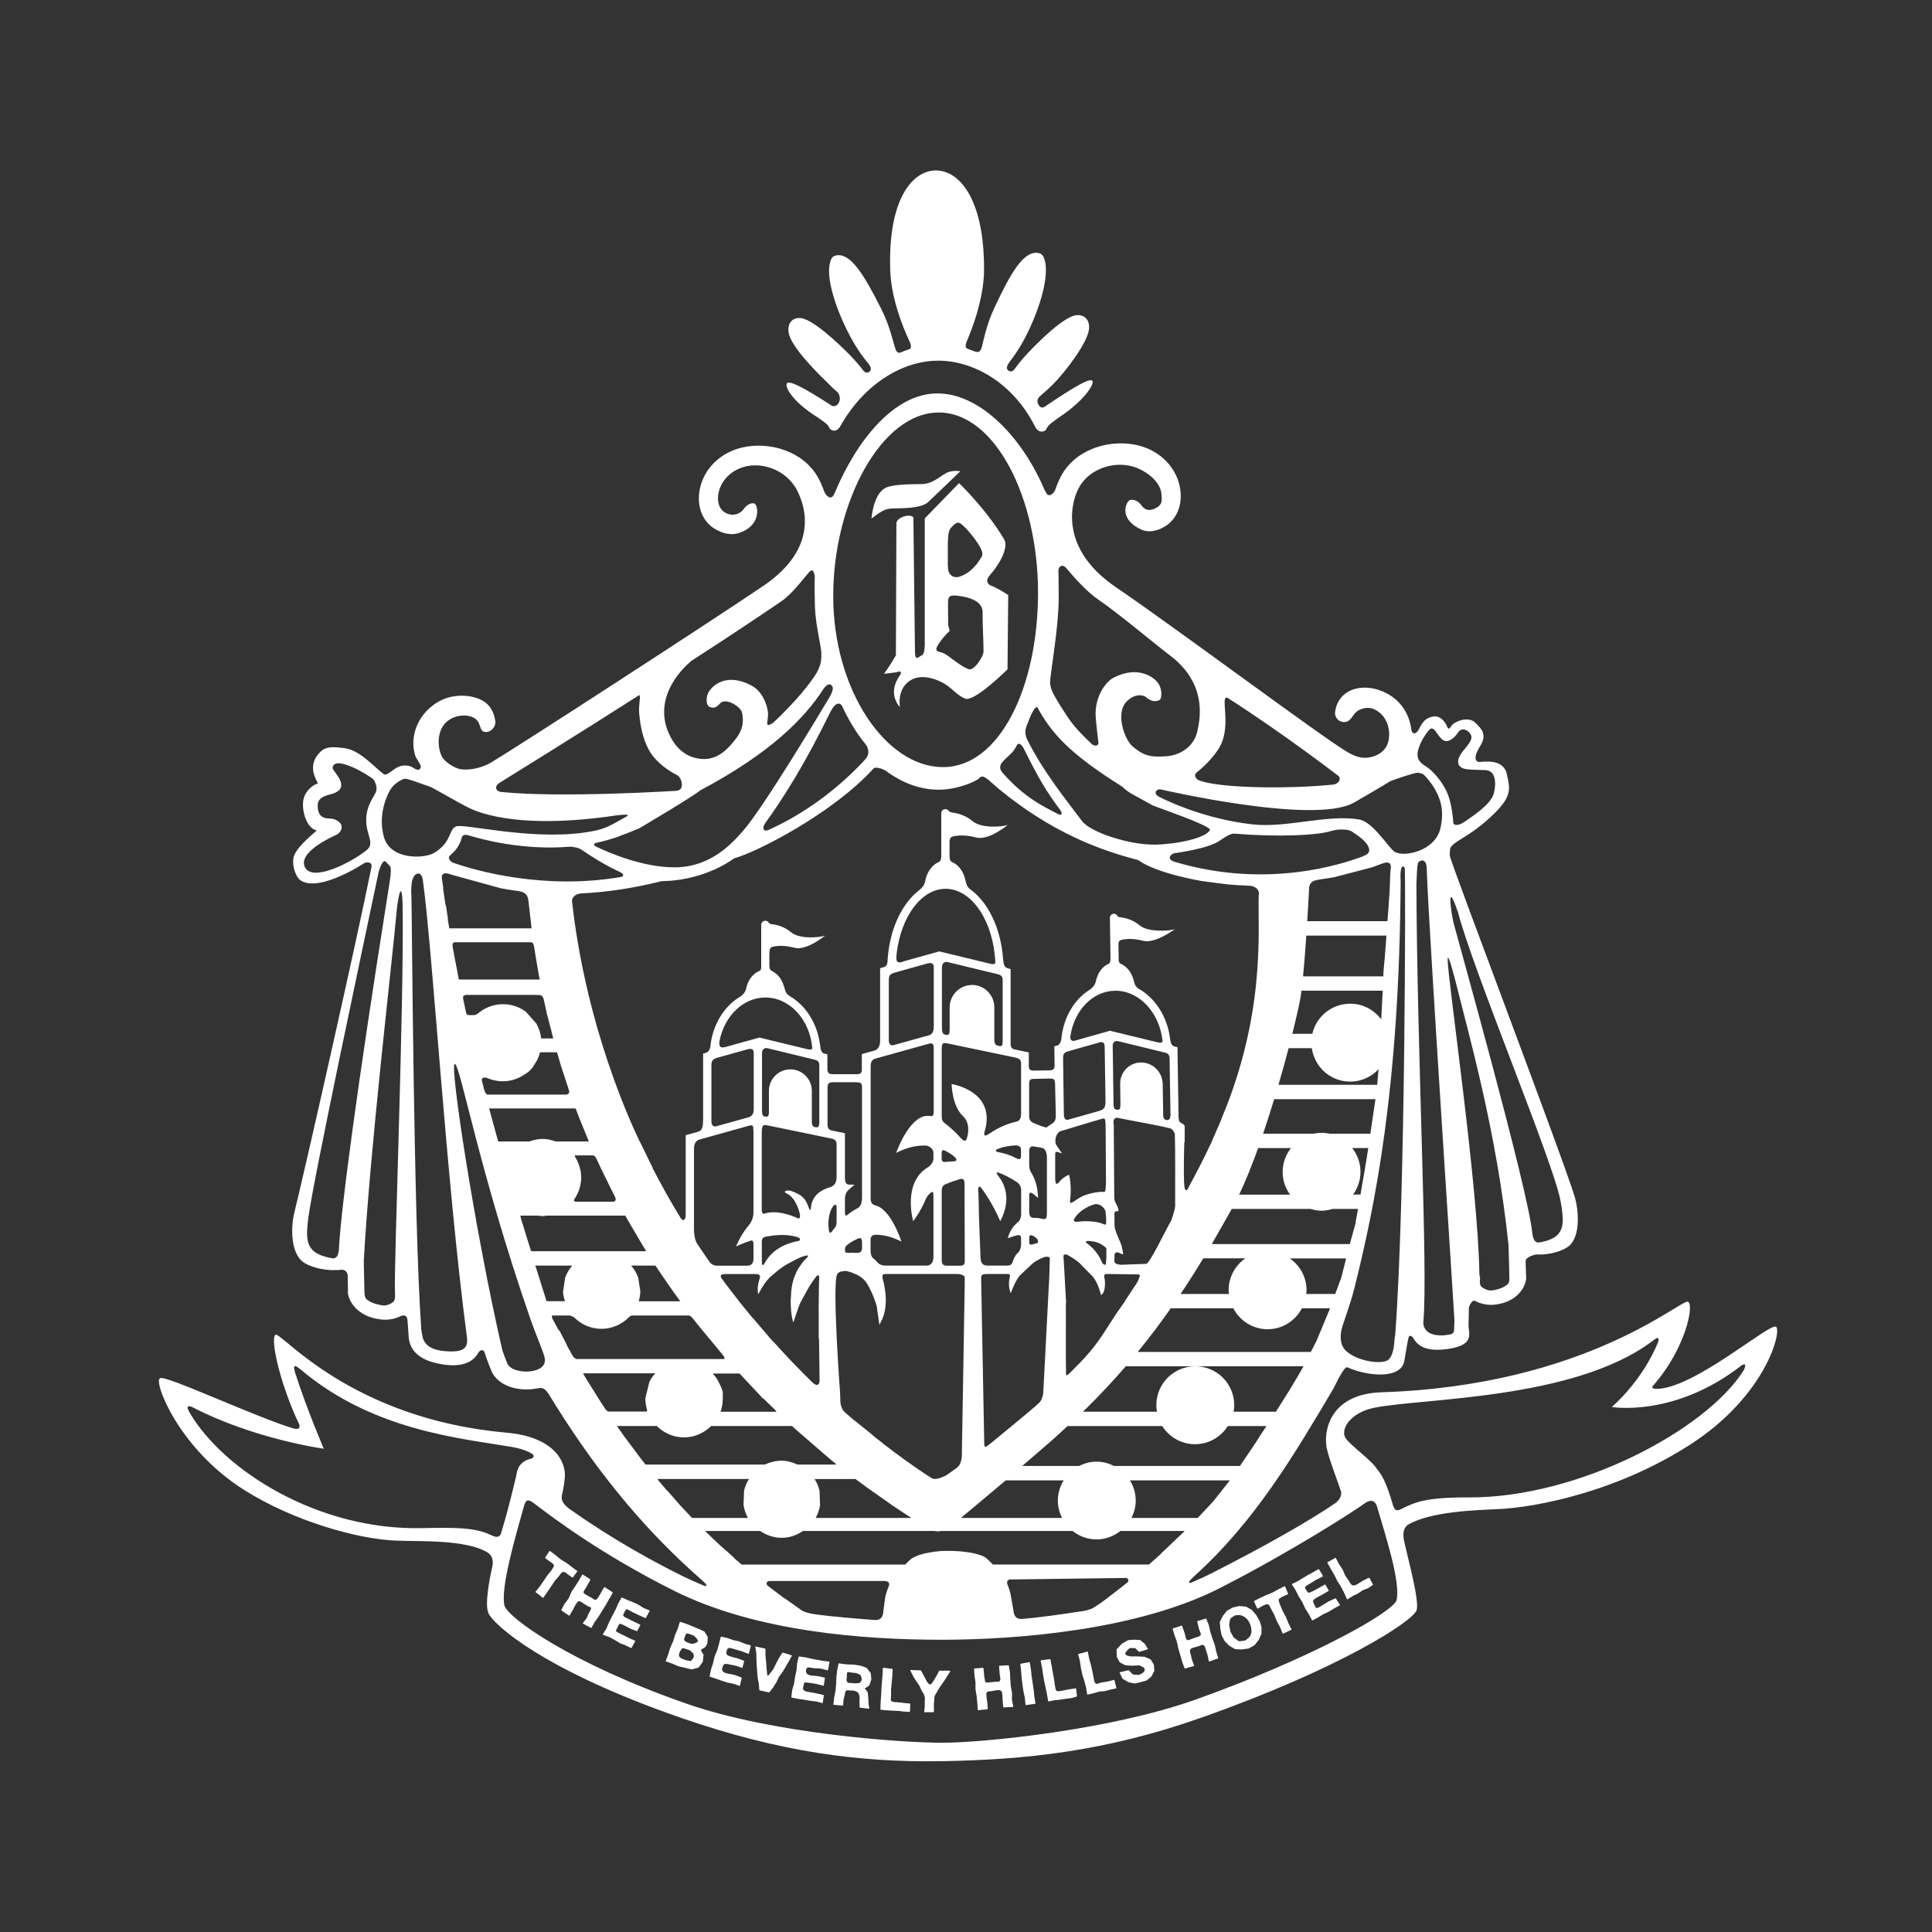<?xml version="1.0" encoding="UTF-8"?><svg id="Layer_1" xmlns="http://www.w3.org/2000/svg" viewBox="0 0 291.67 291.67"><rect x="0" y="0" width="291.67" height="291.67" fill="#333333" stroke="none"/><defs><style>.cls-1{fill:#fff;}</style></defs><path class="cls-1" d="m125.16,250.84l-.94-.1s-.9-.17-.9-.17l-.9-.17-.89-.21s-.89-.11-.89-.11c-.03,0-.06.02-.07.04l-.23.98s-.09,1.05-.09,1.05l-.22,1s-.15,1.03-.15,1.03c0,0-.29.99-.29.99,0,.01-.12,1.04-.12,1.04,0,.04.02.06.05.07l.92.19s.93.13.93.13l.92.16s.93.11.93.11c0,0,.91.24.91.24.02,0,.03,0,.05,0,.02-.01.03-.03.03-.04,0,0,.16-1.12.16-1.12,0-.03-.02-.05-.05-.06l-1.05-.24s-1.09-.2-1.09-.2c0,0-.29-.04-.29-.04-.44-.09-.65-.26-.65-.5,0-.03,0-.05,0-.07v-.08s.04-.14.04-.14l.04-.23.03-.1.03-.19s.07-.09.23-.11l.7.08.98.16s1,.26,1,.26c.02,0,.03,0,.05,0,.02-.01.03-.03.03-.04l.16-1.11h0s-.02-.06-.05-.07l-.98-.23s-1.01-.08-1.01-.08l-.14-.03c-.4-.09-.67-.24-.67-.66,0-.04,0-.08,0-.13.02-.17.08-.28.16-.34.16-.12.41-.07.66-.02l.09.02s.19.04.19.04c.01,0,1.1.06,1.1.06l1.04.26s.03,0,.05-.01c.02-.01.03-.03.03-.04l.22-1.15s0-.03,0-.04c0-.02-.03-.03-.04-.03Z"/><path class="cls-1" d="m130.84,251.79s-.02-.01-.03-.01l-.87-.31s-1.11-.17-1.11-.17c0,0-1.11-.04-1.11-.04l-1.06-.15s-.06.02-.07.05l-.2.99s-.12,1.04-.12,1.04l-.04,1.04s-.09,1.03-.09,1.03l-.21,1.01s-.11,1.04-.11,1.04c0,.02,0,.03.02.04,0,.01.03.02.04.02l1.34.13s.03,0,.05-.02c.01,0,.02-.03.02-.04l.05-.78s.19-.78.19-.78c0-.01.03-.24.03-.24.09-.34.15-.44.35-.46l.97.05s.51.12.67.32c.16.21.23.72.23.73l-.04.74.04.73s.02.06.05.06l1.33.15s.04,0,.05-.01c0-.01.02-.03.02-.04h0s-.11-.71-.11-.71c0-.01-.03-.75-.03-.75l-.08-.9c-.04-.2-.32-.48-.48-.63.11-.07.71-.47.71-.47.02-.03.31-.96.31-.96h0s-.1-.93-.1-.93c-.02-.04-.6-.74-.6-.74Zm-.74,1.73c0,.18-.21.44-.31.55-.05.01-.68.07-.68.07l-.73-.07s-.27-.01-.27-.01c-.2-.07-.32-.23-.32-.49v-.03l.06-.3s0-.27,0-.27c0,0,0-.15,0-.15l.02-.21c.01-.09.04-.18.29-.18l.39.08s.74.07.74.07c0,0,.61.29.62.29,0,0,0,0,0,0,0,.03.16.4.18.61v.03Z"/><path class="cls-1" d="m119.55,249.95s0-.02,0-.02c0-.02-.02-.03-.04-.03l-1.33-.41s-.06,0-.07.03c0,0-.52.81-.52.81l-.43.81s-.4.83-.4.83l-.07.09s-.49.64-.49.64c-.19.28-.27.27-.28.27-.08-.02-.13-.27-.15-.74l-.03-.24s-.02-.29-.02-.29l-.07-.91-.09-.91s0-.93,0-.93c0-.03-.02-.06-.05-.06l-1.4-.32s-.04,0-.06.02c-.02.01-.02.03-.02.05l.15.96s.02.93.02.93l.04.93.07.93.08.93s.17.92.17.92c0,0,.07.89.07.89,0,.02.02.05.05.06l.71.16.72.15s.05,0,.06-.03l.54-.71s.5-.79.5-.79c0,0,.41-.86.41-.86l.55-.74s.48-.8.48-.8c0,0,.46-.81.46-.81l.43-.77s0-.02,0-.03Z"/><path class="cls-1" d="m136.38,257.08l-1-.11h-.25c-.51-.06-.61-.19-.65-.27,0,0,.04-.69.04-.69v-1.01s.1-1,.1-1l.09-1.01.05-.99s-.02-.06-.05-.06l-1.36-.16s-.03,0-.05.02c-.01,0-.02.03-.02.04l-.05,1.08s-.09,1.03-.09,1.03c0,0-.07,1.04-.07,1.04l-.05,1.03-.08,1.02-.02,1.02s.02.06.06.06l.85.08.87.05s.87.04.87.04c0,0,.86.1.86.1,0,0,.88.05.88.05.02,0,.03,0,.05-.02.01,0,.02-.03.02-.04l.04-1.14s-.02-.06-.05-.06l-.98-.09Z"/><path class="cls-1" d="m112.41,248.13l-.85-.34s0,0,0,0l-.9-.2s-.86-.3-.86-.3c0,0-.91-.21-.91-.21-.03,0-.07.01-.08.04l-.25,1.01-.28.99-.4.95s-.23,1.02-.23,1.02l-.32.98s-.2.98-.2.98c0,0,0,.01,0,.01,0,.03.02.05.04.06l.84.28.88.31.89.29s.93.19.93.19l.92.32s.03.01.05,0c.02,0,.03-.03.03-.04l.27-1.14s0-.06-.04-.08l-1.02-.39s-1.1-.21-1.1-.21c0,0-.37-.11-.37-.11-.29-.11-.44-.28-.44-.52,0-.07,0-.14.03-.21l.05-.13s.04-.15.04-.15c.14-.31.32-.39.76-.31l.22.06s.98.19.98.19l.92.33s.03,0,.05,0c.01,0,.03-.02.03-.04l.25-.97h0s-.01-.06-.04-.07l-.89-.34s-.93-.24-.93-.24l-.19-.07c-.44-.12-.63-.23-.63-.54,0-.08,0-.16.03-.25.09-.43.24-.54.67-.46l1.56.45s1.06.4,1.06.4c.02,0,.03,0,.05,0,.02,0,.03-.03.03-.04l.29-1.16h0s-.02-.07-.05-.08l-.88-.24Z"/><path class="cls-1" d="m92.01,241.36l.49-.91s0-.02,0-.03c0-.02-.01-.04-.03-.05l-1.18-.76s-.03-.01-.05-.01c-.02,0-.03.02-.04.03l-.87,1.51c-.24.36-.37.43-.63.33l-.31-.2s-.73-.41-.73-.41c0,0-.21-.11-.21-.11-.02-.01-.04-.03-.04-.03-.2-.13-.31-.2-.31-.36,0-.02,0-.05,0-.08l.46-.76.56-1.01s0-.02,0-.03c0-.03,0-.04-.03-.06l-1.11-.71s-.03-.01-.05,0c-.02,0-.03.01-.04.03l-.51.89s-.56.87-.56.87l-.57.86s-.41.97-.41.97c0,0-.62.81-.62.81,0,0-.48.92-.48.92-.01.03,0,.06.02.08l1.14.76s.03.01.05.01c.02,0,.03-.02.04-.03l.49-.82s.38-.76.38-.76l.23-.32c.13-.24.27-.33.63-.15l.26.17.7.45s.27.11.27.11c0,0,.14.06.14.06l.15.1s0,.02,0,.05c0,.08-.05.23-.15.44,0,.03-.17.25-.17.25,0,.01-.36.84-.36.84l-.56.73s-.02.04-.01.05c0,.02.02.04.03.04l1.2.64s.07,0,.08-.02l.49-.88.6-.84s.54-.88.54-.88l.55-.88s.5-.91.5-.91Z"/><path class="cls-1" d="m98.04,243.11l-.89-.36-.77-.49s-.84-.39-.84-.39c0,0-.86-.34-.86-.34l-.78-.36s-.07,0-.08.03l-.48.86s-.42.96-.42.96c0,0-.48.91-.48.91l-.47.92s-.4.96-.4.96l-.55.91s0,.02,0,.03c0,0,0,.01,0,.02,0,.02.02.03.04.04l.92.34.82.43s.79.49.79.49c0,0,.88.34.88.34,0,0,.8.39.8.39.03.01.07,0,.08-.03l.55-.99s0-.03,0-.04c0-.02-.02-.03-.03-.04l-1.02-.47-.99-.49-.62-.3c-.13-.06-.2-.13-.23-.21-.02-.06,0-.13.03-.2,0-.01.2-.37.2-.37,0,0,.18-.37.18-.37.03-.07.08-.11.14-.13.13-.04.32.05.45.12,0,0,.04.02.05.02h.01s1.18.61,1.18.61c0,0,.89.34.89.34.03.01.07,0,.08-.03l.44-.87s0-.02,0-.03c0,0,0-.01,0-.02,0-.02-.02-.03-.03-.04l-.86-.41-1.42-.7c-.23-.15-.27-.25-.27-.34,0,0,0-.02,0-.03,0,0,.28-.57.28-.57l.07-.11c.13-.23.26-.16.53-.01l.29.15s.22.13.22.13c0,0,.98.47.98.47l.98.44s.07,0,.08-.03l.55-1.04s0-.03,0-.03c0-.01,0-.02,0-.02,0-.01-.02-.03-.03-.04Z"/><path class="cls-1" d="m105.43,245.9l-.89-.38-.89-.36s-.94-.31-.94-.31c-.02,0-.03,0-.05,0-.02,0-.03.03-.03.04l-.32,1-.4.95s-.31.99-.31.99c0,0-.42.94-.42.94,0,0-.31.99-.31.99,0,0-.36.98-.36.98,0,.02,0,.03,0,.05,0,.01.02.03.03.03l.95.34s.91.39.91.39c.01,0,.99.23.99.23l1.01.25s1.06-.27,1.06-.27c.03-.03.65-.89.65-.89.01-.02.1-1.07.1-1.07,0-.04-.26-.39-.26-.39l-.03-.07c-.07-.11-.09-.2-.07-.26.03-.1.19-.17.37-.25l.1-.06c.28-.16.48-.69.48-.72,0-.01.05-.94.05-.94-.01-.03-.52-.81-.52-.81-.03-.03-.89-.41-.89-.41Zm-.75,4.36c-.11.24-.35.46-.4.51-.06,0-.69-.12-.69-.12,0,0-.56-.21-.56-.21-.02-.01-.06-.03-.06-.03-.32-.13-.47-.29-.47-.55,0-.07.01-.15.03-.23l.07-.15s.03-.1.03-.1c.02-.02.04-.07.04-.07.3-.58.42-.53.76-.41,0,0,.05.02.05.02h.02s.67.24.67.24c0,.01.51.49.51.49,0,.01.06.18.06.36,0,.08-.01.18-.05.25Zm-.02-2.11c-.19.02-.4-.01-.63-.09l-.42-.18c-.25-.13-.33-.24-.33-.38,0-.03,0-.06.01-.1l.11-.32s.09-.23.09-.23l.02-.04c.03-.1.08-.16.13-.19.1-.05.26,0,.47.07.04.02.11.03.11.03-.02,0,.53.21.53.21.26.22.68.66.6.86-.05.13-.3.26-.69.36Z"/><path class="cls-1" d="m162.43,254.89s-.03-.01-.05,0l-1.02.15-.98.19s-.25.06-.25.06c0,0-.06,0-.06,0-.44.06-.6.07-.72-.32l-.08-.49-.15-1-.18-.99-.17-.99-.19-.98s-.04-.05-.07-.05l-1.35.18s-.03.01-.05.03c0,.01-.01.03,0,.05l.21,1.05.15,1.02.17,1.02s.23,1.01.23,1.01l.2,1.01.17.98s.01.03.03.04c.02,0,.03.01.05,0l.82-.17s.86-.09.86-.09c0,0,.87-.13.87-.13l.86-.11s.81-.23.81-.23c.03,0,.05-.03.05-.06l-.13-1.14s0-.03-.03-.04Z"/><path class="cls-1" d="m183.38,248.3s-.35-.98-.35-.98l-.32-.98-.22-1.01s-.38-.94-.38-.94c0-.03-.04-.05-.07-.04l-1.26.38s-.05.04-.04.07l.28,1.14s.25.66.25.66c.07.32-.15.41-.52.53l-.66.23-.47.17-.16.06c-.1.03-.18.03-.24,0-.12-.06-.18-.24-.23-.43l-.13-.56s-.4-1.14-.4-1.14c-.01-.03-.05-.05-.08-.04l-1.3.41s-.05.03-.05.06c0,0,0,.01,0,.02l.3.99s.35.97.35.97c0,0,.21,1.01.21,1.01,0,.01.3,1,.3,1l.28.99s.36.98.36.98c0,.03.04.04.08.04l1.32-.37s.03-.02.04-.03c0-.01,0-.03,0-.05l-.32-.86s-.2-.86-.2-.86c0,0-.09-.29-.09-.29-.06-.28.05-.51.28-.61.02-.01.05-.02.05-.02,0,0,.24-.07.24-.07l.8-.23s.35-.14.35-.14c.25-.08.41,0,.52.22l.13.44s.28.85.28.85c0,0,.18.92.18.92,0,.02.01.04.03.04.02,0,.03,0,.05,0l1.3-.46s.05-.04.04-.08l-.3-.97s-.22-1.01-.22-1.01Z"/><path class="cls-1" d="m194.51,245.05s-.38-.93-.38-.93c0,0-.48-.89-.48-.89l-.37-.88-.05-.16-.02-.06c-.18-.39-.28-.69.05-.88.04-.02.35-.2.35-.2,0,0,.82-.38.82-.38.03-.01.04-.05.03-.08l-.45-1.08s-.02-.03-.04-.04c-.02,0-.03,0-.05,0l-.94.47s-.89.49-.89.49l-.93.38s-.92.42-.92.42c0,0-.9.46-.9.46-.02.01-.03.03-.03.05,0,.01,0,.02,0,.03l.48,1.04s.02.03.04.04c.02,0,.03,0,.05,0l.82-.46s.47-.19.47-.19c.18-.04.42-.03.59.44l.1.18s.05.11.05.11c0,0,.48.89.48.89l.38.94.48.89.38.94s.02.03.03.04c.02,0,.03,0,.05,0l1.23-.58s.03-.02.03-.04c0-.02,0-.04,0-.05l-.46-.91Z"/><path class="cls-1" d="m190.13,244.68l-.48-.86s-.65-.76-.65-.76c-.02-.01-.88-.51-.88-.51-.03-.01-1.02-.09-1.02-.09-.02,0-.99.22-.99.22-.02,0-.88.49-.88.49-.02.02-.63.79-.63.79,0,.01-.45.91-.45.91,0,.03.08,1.03.08,1.03,0,0,.19.98.19.98,0,.02.47.89.47.89.01.02.72.71.72.71.02.01.88.5.88.5.03,0,1.02.03,1.02.03,0,0,.99-.14.99-.14.02,0,.89-.49.89-.49.02-.01.62-.79.62-.79,0-.01.42-.91.42-.91,0-.03.02-1.02.02-1.02,0-.02-.28-.96-.28-.96,0,0,0-.01,0-.01Zm-1.21,1.78s-.1.36-.1.36c-.07.15-.17.3-.3.43l-.52.41s-.96.12-.96.12c0-.02-.79-.56-.79-.56,0-.01-.48-.86-.48-.86,0-.01-.2-.98-.2-.98,0,.01.04-.68.17-.97.11-.23.62-.48.8-.56,0,0,.57-.03.57-.03.23.03,1.05.2,1.49,1.11.16.32.33.79.33,1.25,0,.09,0,.19-.02.27Z"/><path class="cls-1" d="m206.67,238.17l-.89.45s-.86.54-.86.54c0,0-.41.18-.41.18-.27.06-.53-.07-.67-.34-.02-.03-.16-.28-.16-.28,0,0-.58-.84-.58-.84,0,0-.4-.92-.4-.92,0-.01-.57-.85-.57-.85,0,0-.45-.89-.45-.89,0-.01-.02-.03-.04-.03-.02,0-.03,0-.05,0l-1.18.65s-.04.05-.02.08l.5.9.52.89s.46.92.46.92c0,0,.56.88.56.88,0,0,.47.91.47.91,0,0,.44.98.44.98,0,.02.02.03.04.04.02,0,.04,0,.05,0l.79-.49.78-.38s.73-.49.73-.49c-.01,0,.8-.32.8-.32,0,0,.72-.48.72-.48.03-.02.03-.05.02-.08l-.53-.99s-.05-.04-.08-.03Z"/><path class="cls-1" d="m201.67,241.32s-.05-.03-.08-.02c0,0-.98.44-.98.44l-.94.58-.43.26s-.05.03-.05.03c-.29.16-.45.23-.58.02-.02-.04-.34-.69-.34-.69-.02-.06-.03-.12-.03-.18,0-.09.03-.19.1-.27,0,0,.53-.36.53-.36,0,0,.87-.46.87-.46,0,0,.83-.48.83-.48.03-.02.04-.06.02-.09l-.49-.87s-.06-.04-.08-.02l-.84.47-.87.48-.55.26c-.12.03-.29.04-.4-.13l-.36-.58s-.02-.19.49-.49c0-.01.3-.17.3-.17,0,0,.93-.56.93-.56,0,0,.97-.49.97-.49.02,0,.03-.03.03-.04,0-.02,0-.04,0-.06l-.59-.98s-.06-.04-.08-.03l-.79.45-.81.44s-.79.47-.79.47l-.78.48-.82.39s-.03.03-.03.04c0,0,0,0,0,.01,0,.01,0,.03.01.04l.56.86.46.93s.55.88.55.88c0,0,.43.93.43.93,0,0,.55.88.55.88,0,0,.48.9.48.9.01.01.02.02.04.03.02,0,.03,0,.05,0l.82-.44s.8-.49.8-.49c0,0,.84-.39.84-.39,0,0,.8-.49.8-.49,0,0,.86-.46.86-.46.02,0,.03-.03.03-.04,0-.01,0-.03-.01-.04l-.64-.96Z"/><path class="cls-1" d="m173.68,250.52s-.02-.02-.03-.03l-.83-.36s-.94-.06-.94-.06c0,0-1.11,0-1.11,0-.23-.02-.85-.13-.89-.39v-.03c0-.27.51-.71.71-.86,0,.01.8.03.81.03,0,.02.54.55.54.55.02.01.04.02.06.01l1.25-.38s.03-.02.04-.04c0-.01,0-.04,0-.05l-.44-.72s-.7-.59-.7-.59c-.03-.01-.93-.06-.93-.06,0,0-.91.07-.91.07-.03,0-.98.57-.98.57-.02.01-.76.83-.76.83-.02.04.03,1.14.03,1.14,0,.03.46.82.46.82.03.03.86.44.86.44.02,0,.96.06.96.06,0,0,1.12-.05,1.13-.05,0,0,.65.32.65.32.11.11.15.22.15.32,0,.06,0,.11-.03.16l-.02.08c-.09.18-.53.51-.92.56,0,0-.82-.07-.82-.07,0-.02-.61-.62-.61-.62-.02-.01-.04-.02-.06-.01l-1.27.29s-.03.02-.04.04c0,.02,0,.04,0,.05l.42.89s.85.51.85.51c.02,0,.95.22.95.22.03,0,.97-.21.97-.21,0,0,.88-.26.88-.26.02-.01.73-.6.73-.6.02-.02.43-.84.43-.84h0c0-.1-.08-.94-.08-.94,0-.03-.49-.8-.49-.8Z"/><path class="cls-1" d="m156.04,255.09l-.14-1.03-.16-1.02s-.1-1.02-.1-1.02l-.17-1.04s-.01-.03-.03-.04c-.01-.01-.03-.02-.04-.01l-1.31.24s-.05.03-.05.06l.11.99.08,1.03s.12,1.03.12,1.03l.15,1.02s.22,1.02.22,1.02l.1,1.04s0,.03.02.04.03.02.05.01l1.38-.19s.03-.01.04-.03c0-.01.02-.03.01-.05l-.17-1.04s-.1-1.03-.1-1.03Z"/><path class="cls-1" d="m152.77,255.54s0-.01,0-.01l-.18-1.02s-.07-1.03-.07-1.03l-.05-1.03s-.17-.99-.17-.99c0-.03-.03-.06-.07-.06l-1.34.08s-.03,0-.05.02c0,.01-.02.03-.01.05l.09,1.2s.11.68.11.68c0,.14-.02.26-.09.33-.09.11-.25.13-.41.13h-.23s-.36.04-.36.04l-.66.06c-.44.05-.54,0-.59-.27l-.02-.12s-.01-.11-.01-.11l-.03-.18s-.05-.34-.05-.34l-.11-1.13s-.03-.06-.07-.06l-1.28.11s-.06.03-.06.06l.06,1.01.15,1.03s0,1.03,0,1.03c0,.01.17,1.03.17,1.03l.1,1.03.07,1.04s0,.03.02.04c.02.01.03.02.05.02l1.38-.13s.06-.03.06-.07l-.06-.91s-.13-.89-.13-.89l-.03-.44c.02-.31.18-.36.41-.4,0,0,.31-.02.31-.02,0,0,.83-.15.83-.15,0,0,.41-.02.41-.02.2.02.33.13.41.34,0,.01.07.46.07.46,0,0,.03.88.03.88,0,0,.09.87.09.87,0,.03.03.06.07.06l1.38-.06s.03-.01.05-.03c0-.01.01-.03.01-.04h0s-.2-1.08-.2-1.08l.02-1.02Z"/><path class="cls-1" d="m168.18,253.61s-.97.25-.98.25c0,0-.98.16-.98.16,0,0-.57.18-.57.18-.25.03-.39-.12-.48-.54l-.05-.3-.19-.99s-.23-.99-.23-.99c0,0-.27-.97-.27-.97,0,0-.2-1.03-.2-1.03,0-.02-.01-.03-.03-.04-.01,0-.03-.01-.05,0l-1.34.35s-.03.02-.04.03c0,.01,0,.02,0,.03,0,0,0,.01,0,.01l.26,1s.15,1.02.15,1.02c0,0,.21,1.02.21,1.02l.31.99s.27.99.27.99l.16,1.01s.01.03.03.04c.02,0,.03.01.05,0l.85-.19s.84-.26.84-.26c0,0,.86-.07.86-.07.01,0,.85-.23.85-.23,0,0,.89-.19.89-.19.02,0,.03-.01.04-.03,0-.02,0-.03,0-.05l-.3-1.16s-.04-.06-.08-.05Z"/><path class="cls-1" d="m142.62,252.24l-.77-.04s-.05.01-.06.03l-.45.85s-.43.72-.43.72c0,0-.15.2-.15.2-.11.19-.23.29-.33.3-.13,0-.27-.11-.44-.35l-.06-.09s-.45-.83-.45-.83l-.43-.83s-.03-.03-.05-.03l-.75-.02-.75-.04s-.04.01-.05.03c0,0-.01.02-.01.03s0,.02,0,.03l.38.79s.47.76.47.76c0,0,.5.73.5.73,0,0,.37.79.37.79,0,.01.19.29.19.29.16.28.25.52.28.76l-.02.48s0,.81,0,.81c0,0-.08.81-.08.81,0,.03,0,.04.02.06.01,0,.03.01.05.01h1.33s.06-.04.06-.08v-1.16s.1-1.18.1-1.18c0,0,.42-.75.42-.75,0,0,.47-.76.47-.76l.52-.73.48-.75.47-.75s0-.04,0-.06c0-.03-.03-.04-.05-.04l-.75-.03Z"/><path class="cls-1" d="m85.41,237.45s.25.18.25.18l.73.52s.07.02.09-.01l.67-.9s.01-.02.01-.04h0s-.01-.04-.03-.04l-.81-.6-.8-.61s-.87-.53-.87-.53l-.77-.64s-.84-.63-.84-.63c-.01-.01-.03-.02-.05-.01-.02,0-.03.01-.04.02l-.65.98s0,.02,0,.04,0,.04.02.04l.73.55.42.31c.09.08.15.16.15.27,0,.05-.01.11-.04.18l-.33.54-.63.78s-.57.84-.57.84l-.58.83s-.61.78-.61.78c0,.01-.02.03-.01.04,0,.02,0,.03.03.04l1.07.83s.03.01.05.01c.02,0,.03-.01.04-.03l.59-.85.57-.84s.56-.84.56-.84c0,0,.66-.76.66-.76,0,0,.18-.27.18-.27.27-.35.45-.4.81-.21Z"/><path class="cls-1" d="m140.15,75.77c1.31-1.23,4.83-4.63,4.83-4.63,0,0-.94-.17-1.8.13-1.03.36-2.18,1.78-4.03,1.81-1.62.02-4.38.03-5.45.56-1.88.94-2.13,4.64-2.13,4.64.63-.4,1.65-1.46,2.98-1.51,1.33-.06,4.48.07,5.61-1Z"/><path class="cls-1" d="m144.79,72.93l-5.18,5.33v19.23c-.03.85-.21,1.33-.37,1.4-.15.07-.24.12-.51.3-.04.03-.08.05-.13.08-.33.21-.46-.18-.47-.78,0-.01,0-.03,0-.04l-.24-20.34s-.35-.48-1.41-.15c-1.06.33-1.15.95-1.15.95l-.08,20.02c-.61,1.12-1.78,2.79-1.78,2.79,0,0,1.06-.11,1.78-.22.1-.01.22-.05.36-.1.41-.13.49.19.29.49-.06.08-.11.15-.15.22-1.84,2.73.11,4.63.11,4.63-.44-3,1.64-5.35,5.1-4.24,2.61.83,2.91,2.15,4.72,2.96,1.37.62,6.42-4.41,6.42-4.41l.11-11.21c-1.12-.76-2.03-1.21-2.7-1.47,0,0,0,0,0,0-.49-.22-.67-.86-.17-1.4.03-.04.06-.08.09-.12,1.8-2.07,2.8-4.36,2.17-5.42-2.73-4.6-6.8-8.48-6.8-8.48Zm3.68,25.49c0,.67-1.39,2.84-2.18,2.62-.79-.23-1.98-1.13-3.23-2.06-.4-.3-.82-.48-1.23-.56,0,0,0,0,0,0-.7-.18-.52-.61-.11-1.22,0,0,0,0,0-.01.47-.7,1.02-1.38,1.65-1.94l-.23-.91-.02-2.86s0-.03,0-.05c0-.94-.08-1.6,1.05-1.53,1.83.16,4.17.71,4.17,2.51,0,2.57.14,4.03.14,6.02Zm-2.66-18.69c1.21,1.36,2.88,3.46,2.43,4.25-1.09,1.93-2.39,2.81-3.53,3.12-.89.18-1.6-.37-1.6-1.49,0-.11,0-.2-.02-.29v-3.48s.02-.1.02-.15c.04-1.11.08-1.69.7-2.27.62-.58.89-.82,1.77.12.07.08.15.14.22.19Z"/><path class="cls-1" d="m123.16,62.82c.44.28.86.6,1.25.88.01.01.02.03.03.03.34.24.59.52.7.71.06.2.18.37.39.48.58.28,1.05-.08,1.35-.61,3.52-6.26,9.27-9.81,14.64-9.86,5.38-.05,11.42,3.32,14.77,10.01.28.55.81.88,1.38.6.17-.09.27-.21.33-.37.01-.01.03-.03.03-.05.08-.18.35-.52.73-.8,0,0,0-.01.02-.02.39-.29.81-.62,1.26-.92,3.52-2.34,5.22-4.86,4.87-5.4-.35-.54-3.02,1.11-6.53,3.45-.23.15-.45.3-.66.45-.34.2-.64.17-.89-.22-.03-.05-.05-.1-.08-.14-.24-.48-.18-.89.4-1.35.03-.03.05-.05.08-.08.6-.49,1.2-1.04,1.79-1.64,1.89-1.92,5.17-6.24,5.38-8.26.09-.84-.17-1.34-.41-1.61-.23-.27-.67-.58-1.44-.52-1.83.13-5.6,3.82-7.43,5.78-.73.77-1.38,1.57-1.94,2.35-.28.34-.56.49-.91.26-.41-.27-.31-.7.13-1.3.02-.03.03-.06.05-.09,1-1.28,2.01-2.89,2.9-4.79,1.9-4.05,2.84-7.9,2.47-10.04-.18-1.06-.52-1.42-.92-1.52-2.37-.6-4.4,3.2-6.73,8.13-.96,2.03-1.39,3.7-1.91,5.87,0,0,0,0,0,.01-.19.77-.46,1-.91.87-.08-.02-.16-.04-.23-.07-.19-.07-.38-.15-.58-.21-.12-.05-.23-.09-.37-.14-.31-.1-.58-.28-.18-1.26.03-.06.05-.13.08-.19.02-.04.03-.07.05-.11.03-.07.06-.13.08-.2,1.17-2.81,2.35-6.72,2.36-10.22.03-10.92-3.88-15.04-7.33-14.98-3.45.05-7.21,4.26-6.83,15.15.13,3.78,1.64,8.01,2.98,10.81.26.66.12.91-.08,1.02-.47.15-.94.33-1.4.53-.38.08-.6-.12-.8-.83,0-.03-.02-.05-.03-.08-.59-2.14-1.07-3.8-2.08-5.8-2.47-4.86-4.6-8.59-6.92-7.93-.38.11-.71.47-.86,1.53-.3,2.13.76,5.93,2.76,9.92.99,1.98,2.09,3.62,3.18,4.9.34.48.42.83.19,1.08-.05.04-.09.08-.14.12-.33.22-.6.09-.87-.21-.58-.77-1.27-1.57-2.02-2.33-1.87-1.91-5.7-5.5-7.51-5.6-.75-.04-1.18.28-1.4.55-.22.27-.46.77-.35,1.6.28,1.99,3.73,5.54,5.66,7.41.59.58,1.17,1.19,1.76,1.66.04.04.55.7.2,1.5-.23.51-.73.73-1.13.5-.18-.12-.36-.23-.55-.36-3.53-2.26-5.88-3.53-6.2-2.98-.32.54.83,2.68,4.37,4.95Z"/><polygon class="cls-1" points="89.51 201.55 89.5 201.55 89.5 201.55 89.51 201.55"/><path class="cls-1" d="m268.09,200.3c-.92-.63-12.45,9.43-18.07,9.38-.87-.09-.62-.31-.17-.82.04-.04.08-.09.12-.14,4.41-5.24,5.81-11.56,4.89-12.19-.92-.63-15.19,12.64-46.3,13.66-7.67.25-8.77,5.66-8.28,8.37.27,1.49,2.03,6.07,2.19,6.67.04.56-.11,1.04-.77,1.62-3.81,2.64-10.85,6.64-18.75,10.64-1.02.52-2.07,1-3.15,1.45-.65.16-.08-.46.32-.81.07-.06.11-.11.15-.16,9.18-8.28,15.02-18.19,21.05-28.36.07-.09,1.56-3.41,2.08-3.19,2.88,1.28,7.62,1.82,8.51-.59.21-.58.63-4.11.86-4.14.19-.03.32-.03.54.23.86,1.61,2.53,2.13,5.33,1.72,4.24-.63,2.96-2.49,3.07-3.76,0-.08.03-1.39.05-2.51.02-.07.39-1.13.88-1,.76.41,1.86.74,3.13.58,3.53-.46,4.58-2.88,4.64-4.02,0-.05-.06-1.06-.09-2.54.02-.69,1.5-1,1.61-1.01,2.16.13,4.09-.62,4.84-1.2,1.96-1.51,1.5-5.7.98-7.45-1.59-5.39-18.73-50.42-18.87-51.53-.03-.27,0-.67.05-1.12.48-1.09,2.6-1.59,5.69-4.36,3.73-3.34,3.4-4.41,2.87-6.84-.53-2.43-3.5-1.85-4.14-1.85s-.95-.7.1-2.39c1.06-1.69.32-2.53-.74-3.55-1.05-1.02-3.2-.18-3.62.53-.42.7-.56.21-.56.21,0,0-.67-1.93-2.22-1.65-1.55.28-1.83,1.55-2.25,2.15-.42.6-.95.49-1.02-.35,0-.13-.03-.23-.05-.31-.35-1.99-1.53-3.88-3.62-4.99-1.95-1.03-4.15-1.16-5.74-.31-1.22.65-1.97,1.86-2.08,3.22-.06.78.65,1.46,1.42,1.42,1.13-.06,1.18-1.31,2.18-1.8.63-.3,1.56-.67,2.81.14,1.76,1.14,2.11,3.6,1.45,5.12-.32.74-1.08,1.42-2.08,1.73-1.42.44-2.53.15-3.99-.71-3.71-2.18-26.45-19.13-34.84-24.82-8.32-5.64-7.01-12.35-5.68-14.93,1.65-3.21,5.91-4.34,8.91-3.06,2.18.93,3.48,2.48,3.61,3.87.09,1.07.09,1.56-.58,1.99-1.36.89-2.12.25-2.48-.3-.43-.67-1.41-.99-1.82-.67-.6.48-1.49,2.91,1.94,4.42.77.34,2.1.38,3.6-.6,1.58-1.03,2.42-2.93,2.23-5.09-.24-2.85-2.14-5.38-4.95-6.58-4.25-1.82-10.69-.52-13.15,4.26-.25.48-.57,1.19-.86,2.07-.35.63-1.02,1.09-1.39.23-.04-.09-.09-.16-.15-.23-3.27-7.82-9.63-14.66-16.21-14.66s-12.25,7.2-15.51,15.05c-.04.06-.07.12-.1.18-.4.93-1.15.33-1.46-.37-.28-.81-.58-1.47-.82-1.92-2.46-4.78-8.91-6.08-13.15-4.26-2.81,1.2-4.7,3.72-4.95,6.58-.18,2.16.65,4.06,2.23,5.09,1.5.97,2.81,1.01,3.62.77,3.73-1.09,3.07-4.38,2.48-4.51-.5-.11-1.14.19-1.58.85-.36.56-1.58,1.33-2.94.45-.67-.44-1.02-1.34-.93-2.41.12-1.4,1.03-3.22,3.2-4.16,3-1.29,7.07.08,8.72,3.28,1.33,2.58,3.23,8.79-5.08,14.43-8.39,5.68-37.34,24.43-41.09,26.66-1.48.88-3.29,1.19-4.5,1.04-1.08-.13-2.6-1.19-2.96-1.95-.76-1.56-.8-4.5,1.37-5.67,1.33-.72,2.64-.55,3.31-.24,1.5.7.76,2.17,1.94,2.23.8.05,1.56-.8,1.46-1.6-.18-1.39-.77-2.54-2.07-3.22-1.7-.88-4.34-.93-6.32.13-3.23,1.74-4.63,5.27-3.71,8.22.13.46.7,1.09.88,1.71-.04-.07-.08.34-.26.43-.22.04-.43,0-.64-.1-.5-.36-1.01-.6-1.9-.49-1.26.16-2.17,1.63-2.83,1.28-1.69-1.29-3.68-3.74-6.15-3.96-1.23-.11-2.44-.31-3.32.5-2.32,2.13-.59,4.46-.46,4.87-.82.19-1.83,1.13-2.13,2.18-.46,1.55.32,4.59,1.95,4.91-1.14,1.03-3.31,2.77-3.53,4.23-.19,1.21.4,2.79,1.02,3.25,2.13,1.6,7.02-.83,9.76-2.59.09-.05,1.13-.3,1.02.6-2.32,11.57-10.33,46.93-11.68,52.31-.43,1.73-.68,5.88,1.39,7.38.8.58,2.82,1.31,5.02,1.18.11.01.22.02.32,0,.94-.17,1.25.2,1.35.76.05,1.59.04,2.69.04,2.75.13,1.13,1.32,3.5,4.93,3.95,1.29.16,2.38-.16,3.13-.55.52-.15.89,0,.94.74,0,.03,0,.05,0,.07.08,1.13.18,2.53.19,2.61.17,1.24.91,3.32,5.25,3.94,2.8.4,4.46-.33,5.28-1.84.25-.34.39-.34.61-.31.11.01.2.1.28.26.08.24.17.51.27.81.23.66.5,1.39.77,2.03,1,2.34,4.21,3.19,6.84,2.66.03,0,.05,0,.07,0,.55-.13,1.09-.16,1.61.67.03.06.07.1.12.15,6.39,10.49,13.72,19.89,23.15,28.12.02.02.03.04.06.06.42.36,1.02.99.27.78-1.07-.44-2.12-.9-3.14-1.4-7.74-3.82-13.57-7.64-17.25-10.24-.03-.03-.06-.06-.09-.08-.91-.71-1.08-1.25-1-1.91.15-.57.31-1.3.45-2.68.22-2.25-1.43-6.15-8.82-6.8-23.53-2.08-33.98-15.21-34.84-14.78-.86.43.57,7.23,3.56,13.53.16.49,0,.81-.79.64-5.49-1.61-19.54-8.19-20.2-7.61-1.1.28,2.63,10.55,12.74,16.91,7.45,4.69,17.07,7.38,22.84,7.61,3.6.16,10.45-.21,13.83,1.77.73.49.87,1.19.78,1.88-.47,2.17-1.21,5.91-.64,7.29.69,1.66,8.22,8.64,29.38,15.92,14.64,5.03,26.51,6.64,39.01,6.44,12.49-.21,24.62-1.42,39.18-6.55,21.01-7.41,31.89-14.52,32.55-16.21.5-1.28-1.28-7.82-1.78-10.05,0-.04-.01-.1-.03-.16-.23-.88-.38-2.15.57-2.76,3.37-1.93,9.91-2.17,13.46-2.32,5.74-.24,18.1-2.6,29.24-9.84,11.3-7.34,13.73-17.08,12.81-17.7Zm-84.88,26.3c-.34.39-1.47,1.58-2.39,2.56h-10c.39-.79.64-1.67.64-2.61,0-1.13-.33-2.17-.88-3.06h15.09c-1,1.28-2.4,3.05-2.46,3.11Zm-22.87,2.56h-15.27c1.32-1.1,3.78-3.15,6.76-5.67h8.75c-.55.89-.88,1.94-.88,3.06,0,.94.24,1.82.64,2.61Zm-36.62-4.09s0-.01,0-.02c-.15-.63-.4-1.23-.74-1.76h6.18c.58.44,1.13.84,1.68,1.24l3.99,2.81c.93.62,1.84,1.23,2.62,1.72h0s.08.07.12.1h-14.43c.32-.58.55-1.22.66-1.9l-.07-2.19Zm9.48-7.24h0s-.2-.16-.2-.16c-.39-.31-.78-.6-1.18-.92-.04-.03-.06-.07-.09-.11l-2.59-2.09c-.06-.04-.12-.07-.2-.13h0c-.15-.13-.3-.27-.45-.4l-.15-.12h0c-.25-.23-.5-.44-.75-.65-.46-.4-.71-1.04-.73-1.82,0-.01-.03-1.06-.03-1.08,0,0-1.24-16.57-.43-18.01.1-.19.44-.35.44-.35l.72-.12c.63,0,1.84.59,2.15.75.48.31.91.69,1.19,1.17.89,1.49,1.34,2.98,1.45,3.36l.41,2.86c.18-.47,1.76-2.38.46-7.13v-.02c-.02-.39.03-.51.48-.53h10.96c.37.03.98.21.98.51,0,.03,0,.04,0,.06,0,0,0,1.17,0,1.17l-.43,25.54v.04c0,.61-.19,1.51-.71,1.91-.64.44-1.07.79-1.72,1.21-.56.26-1.49.68-2.05.43-2.81-1.79-5.12-3.49-7.55-5.37Zm-24.08-6.69s0,0,0,0v-.59s0-.41,0-.41l-.17-.54-.38-.81c-.24-.53-.58-1-.97-1.43h4.05c.42.46.85.92,1.27,1.36l2.05,2.18v.08c.12.08.27.13.37.24.04.04.08.08.11.1.57.56,1.13,1.12,1.69,1.66.04.05.05.1.07.15h-8.41s0-.05.01-.08c0-.03.01-.06.02-.08.03-.08.06-.18.08-.27.02-.06.03-.1.03-.13.11-.44.17-.9.17-1.38,0-.03,0-.04,0-.06Zm7.57-8.64h-.02s-.22-.26-.22-.26c-.1-.11-.2-.22-.3-.32-.04-.05-.06-.09-.09-.13l-2.36-2.76s-.03-.02-.05-.03c-.13-.15-.25-.31-.38-.46l-.16-.19h0c-.45-.55-.91-1.11-1.35-1.66l-1.91-2.47c-.32-.43-.64-.86-.96-1.29-.19-.33-.08-.59.51-.59h4.61c.36,0,.77.06.73.44-.08.45-.56,1.53-.26,2.63,0,0,.69-1.49,1.59-2.41l-.02-.02.2-.17s.06-.08.1-.1c0,0,.02-.01.03-.02.03-.02.05-.03.08-.05l.88-.76.59-.45.63-.42.91-.51h.03c.74-.42,1.49-.79,2.17-.95.26-.04.48-.01.18.29-.02.02-.04.05-.07.07-.21.21-.46.48-.72.81l-.36.52-.4.63-.45,1.1c-.13.39-.31,1.07-.4,1.97l-.08,1.49c0,.6.04,2.33.41,3.21,0,0,.74-2.33,1.07-3.02l1.25-2.28c.33-.54.7-1.09,1.09-1.59.22-.25.48-.41.48.11-.01.38-.03.89-.04,1.41l-.04,3.49c0,.27,0,.58.01.91,0,.02,0,.03,0,.05v3.19c.04.13.05.27.05.43,0,0,0,.01,0,.01.03,2.22.06,4.56.08,6.08-.05.84-.51.76-.99.36-2.13-2.07-4.13-4.17-6.03-6.29Zm-20.36-9.68s-.02-.04-.03-.06c-.23-.63-.6-1.19-1.02-1.7h3.64s.06.06.1.11c.05.07.1.14.15.21.23.34.45.68.68,1.02l1.81,2.62c.34.48.69.96,1.04,1.43h-6.28c.14-.49.25-1,.25-1.53l-.33-2.09Zm-17.48-8.21c-.07-.24-.14-.47-.22-.71-.01-.05-.02-.09-.03-.15-.03-.11-.01-.14-.03-.23h2.63c.24.03.47.07.72.07.2,0,.39-.05.59-.07h11.88c.12.21.24.42.36.63l2.22,3.78c.16.26.31.52.47.77,0,.01,0,.03.02.03.04.06.06.1.09.16h-17.34c-.03-.06-.06-.11-.09-.19-.12-.37-.23-.74-.35-1.11h0l-.07-.22c-.04-.12-.07-.24-.11-.36,0,0,0,0,0,0l-.74-2.4Zm-12.14-52.04c-.1-.93.73-.79,1.35-.55l7.58,2.09c.79.15,1.62.28,2.48.39.07.02.13.03.21.04,1.04.15,1.37.67,1.45,1.5,0,.06.42,3.69.47,4.09,0,0,0,.01,0,.02h-12.42c-.07-.43-.14-.86-.22-1.29-.01-.11-.01-.19,0-.27l-.29-1.9c-.02-.05-.06-.06-.07-.12-.12-.82-.25-1.64-.36-2.47h.04l-.23-1.54Zm1.23-3.41c.72-.63,1.24-1.27,1.57-2.07.03-.06.06-.12.07-.18,0-.02,0-.03.01-.05.05-.15.1-.31.14-.48.12-.26.32-.41.83-.32,2.2.68,8.41,2.34,15.39,1.77,0,0,0,0,0,0,.59-.03,1.48.18,1.84.45.03.02.06.04.1.06,1.3.9,3.38,2.23,5.51,3.21.02.01.04.03.07.04.05.02.09.04.13.06t0,0c.54.25.69.57.18.74-11.78,2.03-22.15-1.02-25.33-2.13-.59-.25-.85-.74-.55-1.1Zm.63,13.09h11.7c.18.1.3.29.37.73,0,.07.02.13.03.18.06.36.11.73.17,1.09l.52,3.03c.04.2.08.4.12.6h-12.21c-.01-.06-.02-.12-.04-.18h0l-.03-.17c-.03-.17-.07-.34-.1-.51,0,0,0-.01,0-.02,0-.02,0-.03,0-.05l-.44-2.24s0,0,0,0c-.03-.14-.05-.28-.08-.42,0-.08-.02-.15-.03-.2-.07-.38-.14-.75-.21-1.13-.06-.38-.01-.6.24-.71Zm2.01,7.95s.01,0,.02,0h10.29s.05.01.08.01c.73,0,.98,0,1.15.83,0,.07.03.12.04.17.11.51.22,1.02.34,1.53,0,0,0,.01,0,.02,0,.02,0,.03,0,.05l.82,3.14h-.01c.07.26.14.53.21.79,0,0,0,.01,0,.03,0,0,0,0,0,0h-1.83s0-.06-.01-.09c0-.01,0-.03,0-.04h0c-.09-.71-.31-1.37-.64-1.97,0,0,0-.01,0-.02-.02-.03-.03-.05-.04-.07,0,0,0-.01,0-.02l-1.6-1.81s-.03-.01-.03-.02c-.96-.71-2.14-1.13-3.43-1.13-1.42,0-2.71.51-3.72,1.35,0,0,0,0,0,0-.2.18-.48.3-.62.3-.08,0-.19,0-.34,0h-.51c-.21-.02-.31-.14-.37-.3-.15-.68-.3-1.37-.44-2.05-.09-.52-.03-.71.68-.71Zm2.92,12.52c.73.33,1.54.52,2.4.52,1.03,0,1.99-.27,2.83-.74l.99-.63.57-.55.41-.63c.38-.55.66-1.17.83-1.83h2.55s0,0,0,.01c0,.02.02.02.02.03.15.53.31,1.05.47,1.58,0,.01,0,.03,0,.06l1.04,3.19c.06.18.12.37.19.55.02.09.04.19.08.28.15.4-.02.59-.35.69h-11.95c-.21-.1-.35-.29-.47-.69-.13-.51-.26-1.01-.39-1.53.04-.33.33-.42.77-.31Zm13.4,4.61c.17.45.34.89.51,1.34l1.49,3.66h-5c-.62-.23-1.28-.39-1.99-.39s-1.37.16-1.99.39h-4.7c-.1-.37-.2-.73-.31-1.1l-.78-2.84c-.09-.35-.19-.7-.28-1.05h13.04Zm.77,9.53h.02c0-.05-.03-.06-.04-.11,0-.03-.02-.06-.03-.08-.11-.6-.32-1.16-.6-1.68,0-.02,0-.04-.03-.06-.03-.04-.06-.09-.08-.13-.02-.04-.05-.09-.07-.12-.06-.11-.07-.19-.03-.25h2.77c.17.07.31.18.41.4.01.04.03.07.05.09.21.46.43.93.65,1.39l1.71,3.49c.14.27.28.55.42.82.23.48.17.81-.34.8h-5.54c-.32-.03-.34-.18-.19-.44.41-.61.71-1.31.87-2.06l.11-.7.02-.53-.07-.84Zm10.86-.62h-.02s-.23-.46-.23-.46c-.09-.17-.19-.35-.27-.51-.01-.03-.02-.06-.03-.08-.03-.07-.04-.11-.07-.17l-1.29-2.63s-.02-.02-.03-.03c-.05-.1-.08-.18-.13-.28l-.12-.24h0c-.55-1.19-1.08-2.37-1.55-3.49-6.33-15.18-7.94-27.91-8.44-32.36.06-.77.81-1.06,1.36-1.11,3.7-.18,7.78-.74,12.19-1.86,4-.02,8.14-1.41,10.93-3.44,3.56-.97,14.99-6.88,21-13.52.43-.48,1.8.24,1.82.25,2.44,1.81,5.13,2.91,8.06,2.91s5.8-1.32,6.15-1.77c.63-.8,1.72.76,3.43,2.05,9.01,7.3,16.96,9.37,20.55,10.35,2.79,2.03,9.45,3.13,9.49,3.14,4.64.62,3.83.56,7.39.73.51.05,1.19.32,1.33,1-.29,4.31,1.19,15.81-4.42,31.07-.39,1.05-.84,2.17-1.3,3.29h.02s-.25.57-.25.57c-.06.15-.11.28-.17.43,0,0-.02,0-.02,0l-.96,2.23s0,.01,0,.03c-.02.05-.06.11-.08.17l-.11.25h-.02c-.98,2.15-2.25,4.52-3.46,6.79-.1.14-.42.36-.49-.59-.15-2.04,0-6.34,0-6.34,0-.14.04-.21.06-.32v-2.29c-.08-.17-.19-.34-.48-.45-.46-.17-.44-.69-.45-1.32v-.02l-.16-10.13-.53-.13c-.33-.13-.48-.43-.57-1.04-.39-3.41-2.27-6.29-4.83-7.69-.33-.24-.5-.5-.65-1.12-.29-1.25-1.06-2.25-2.03-2.63-.15-.11-.23-.26-.26-.43l-.04-2.57c.02-.25.11-.44.31-.55.84-.24,1.99-.27,3.41.1,1.83.48,4.8-1.76,4.8-1.76-.77.29-4.06.5-5.32-.57-1.11-.93-2.35-1.18-3.07-1.24-.1-.03-.18-.07-.24-.12-.09-.23-.32-.39-.57-.39-.34,0-.61.28-.61.62l.09,6.15c-.01.45-.08.64-.26.77-.85.35-1.53,1.18-1.84,2.24-.03.06-.05.13-.06.2-.13.7-.47,1.15-.98,1.49-2.34,1.46-4,4.22-4.28,7.47-.07.44-.28.8-.54.92l-.52.15.04,2.92c0,.37-.1.7-.76.71l-2.46.04c-.51-.03-.64-.26-.67-.56v-2.19l-2.24-.47c-.5-.18-.51-.53-.51-1.03,0-.03,0-.04,0-.06v-11.03l-.34-.08s-.03-.01-.06-.02c-.48-.12-.64-.43-.73-1.31-.31-4.75-2.3-8.77-5.06-10.69-.33-.28-.48-.61-.63-1.29,0,0,0-.01,0-.02-.28-1.32-1.07-2.37-2.09-2.77-.3-.22-.31-.56-.31-1.03v-1.93s0-.03,0-.05c0-.39.1-.66.4-.79.9-.25,2.11-.27,3.6.12,1.94.51,4.8-1.9,4.8-1.9-.82.31-3.98.57-5.32-.56-1.08-.92-2.31-1.21-3.09-1.3-.27-.05-.4-.13-.52-.27-.12-.15-.3-.25-.5-.25-.34,0-.62.28-.62.62v6.51c-.02.5-.12.71-.36.85-1.06.45-1.88,1.61-2.09,3.03-.17.58-.46.88-.94,1.27-.02.02-.03.03-.05.05-2.62,2.07-4.46,6.08-4.68,10.76-.05.44-.23.66-.52.76l-.59.16v10.95c0,.73-.27,1.29-.81,1.48l-1.95.54v2.48c-.03.37-.24.52-.58.56h-3.92c-.56-.03-.68-.34-.7-.68v-2.32l-.53-.13c-.38-.15-.5-.54-.58-1.38,0-.04-.01-.08-.03-.12-.44-3.15-2.18-5.8-4.56-7.17-.42-.27-.61-.52-.78-1.24-.02-.1-.06-.18-.09-.26-.32-1.08-.99-1.92-1.84-2.29-.27-.17-.34-.41-.35-.74v-1.94s.02-.1.02-.15c0-.37.08-.66.37-.79.85-.23,1.99-.25,3.39.12,1.85.49,4.63-1.83,4.63-1.83-.78.29-3.85.57-5.12-.5-1.08-.92-2.32-1.18-3.05-1.24-.13-.04-.22-.1-.3-.17-.1-.2-.31-.34-.55-.34-.34,0-.62.28-.62.62v6.51c-.03.21-.1.33-.22.42-1.03.39-1.84,1.46-2.08,2.81-.15.45-.42.78-.77,1.04-2.51,1.44-4.31,4.31-4.62,7.7-.09.41-.33.72-.59.82l-.49.14v10.15s-.02.08-.02.13c0,.74-.13,1.33-.68,1.49-.03,0-.07.03-.1.04l-1.83.51v11.86s0,.04,0,.07c0,1.02-.41,1.04-.73.63-1.61-2.63-3.02-5.18-4.29-7.64Zm16.9-51.82s.05-.08.07-.12c2.84-3.91,6.19-9.29,9.79-16.69.04-.08.09-.16.13-.24.65-1.28,1.33-1.39,1.7-.81,1,2.18,2.19,4.13,3.55,5.79.33.46.78,1.36-.03,2.27-.03.03-.04.06-.07.09-5.26,5.67-10.75,8.84-14.17,10.41-.13.06-.25.11-.37.17-.79.35-.96-.28-.6-.86Zm35.9-9.35s.02-.02.02-.04c.76-.88,1.57-1.3,2.11-2.41,0-.02.02-.03.02-.05.18-.42.6-.41,1.03.35,2.36,4.75,3.39,6.46,5.63,9.48.22.37.15.77-.31.54-.15-.07-.31-.15-.46-.23-2.09-1.09-4.73-2.35-7.98-6-.03-.05-.07-.1-.11-.14-.58-.68-.15-1.29.04-1.52Zm53.35,69.49c-.06.23-.6,2.16-.9,3.25h-20.84c1.12-1.93,2.12-3.71,3.01-5.3h11.91c.53.16,1.08.27,1.66.27s1.13-.11,1.66-.27h3.84c-.19,1.05-.33,1.81-.36,1.96,0,.03.02.05.02.09Zm-3.11,10.79h-4.38c.02-.18.06-.36.06-.55,0-2-1-3.76-2.53-4.82h8.5c-.3,1.19-.67,2.65-.7,2.79-.23.71-.52,1.38-.73,2.01-.03.04-.11.28-.22.58Zm-3.67,8.75h-26.14c1.85-2.26,3.5-4.46,4.99-6.59h9.44c.98,1.87,2.92,3.16,5.18,3.16s4.2-1.29,5.18-3.16h4.25c-.42,1-1.87,4.52-2.04,4.9-.08.16-.5.96-.86,1.68Zm-5.19,8.88s-.04.07-.08.14h-6.4c.05-.32.1-.64.1-.98,0-3.25-2.63-5.88-5.88-5.88s-5.88,2.63-5.88,5.88c0,.33.04.66.1.98h-11.17c2.37-2.31,4.52-4.61,6.46-6.86h26.83c-.47.85-1.06,1.87-1.76,3.01-.02.08-1.94,3.11-2.31,3.7Zm-43.73,5.36c-.22.14-.37.14-.39-.36l-.47-24.99h0c.01-.54.18-.64.79-.66h3.23c.22.01.4.1.31.43-.36,1.43.14,2.48.14,2.48,0,0,.78-2.2,1.52-2.82l1.74-1.64c.62-.51,1.33-.83,1.85-1.02.22-.07.77-.05.79.18l-.08,2.77-.9,17.38c0,.51-.23,1.28-.61,1.68-1.65,1.51-6.91,5.75-7.06,5.91-.28.23-.58.44-.87.66Zm-3.63-49.87c1.03.94.9,2.34.66,3.23-.14.51-.32.79-.9.17,0-.01-.01-.01-.02-.02-.55-.61-1.42-1.51-2.39-2.22-.43-.31-.52-.58-.53-1.1v-10.2c0-.89.23-.94.84-.81h.01c2.59.54,7.89,1.64,10.14,2.11.05.02.09.03.15.04.49.11.78.28.84.72v7.69s0,.02,0,.03c0,1.01-.4,1.16-.83,1.24-.02,0-.04.01-.06.03-1.59.34-3.12,1.22-4.06,1.86-.43.29-.73.28-.57-.35,1.9-6.21-4.97-7.23-4.97-7.23,0,0,.07,3.32,1.7,4.81Zm-3.18,21.25v-9.98c.02-.38.09-.68.43-.9.9-.39,1.81-.68,2.39-.85.39-.07.61.03.62.71l.04,11.66c0,.77-.38.71-.98.72,0,0-.02,0-.02,0h-1.5c-.06,0-.12,0-.19,0-.88.01-.79-.63-.79-1.22,0-.04,0-.09,0-.14Zm-2.2-16.74c.42.1.95.49.95,1.09,0,.02,0,.04,0,.06v.74s0,.02,0,.03c0,.52-.41,1.05-.81,1.31-3.93,2.29-2.25,8.15-2.25,8.15,0,0,1.15-1.48,1.9-3.33.14-.34.41-.67.75-.97.31-.23.43-.13.41.52,0,.04,0,.07,0,.1v8.99s0,.04,0,.06c0,.99-.49,1.33-1.01,1.33-.02,0-.03,0-.04,0h-6.34s-.07-.02-.11-.02c-.35,0-.81-.24-1-.52,0-.01-.02-.02-.03-.03-.18-.22-.4-.42-.65-.61-.18-.18-.3-.56-.31-.92v-1.86c.01-.44.28-.67.77-.69,1.14,0,2.44.28,3.88,1.03,0,0-1.53-4.94-4.01-5.49-.44-.13-.62-.44-.63-1.02v-19.82c0-.54.05-1.07.63-1.27,1.68-.47,6.02-1.68,8.22-2.29h.02c.48-.13.62.11.65.53v9.87c-.04.65-.26.56-.72.51-.03,0-.06,0-.08,0-.22,0-.43,0-.64.06-2.54.64-4.23,5.53-4.23,5.53,1.8-.93,3.38-1.19,4.72-1.09Zm.29-16.69l-5.35,1.49c-.47.13-.73-.19-.73-.77v-8.98c0-.73.16-.97.8-1.17,1.23-.35,3.51-.98,5.11-1.43.47-.1.83-.03.88.49v8.98c0,.93-.26,1.23-.7,1.39Zm-3.9-11.11c-.06.01-.13.03-.2.05-.76.23-.86-.2-.83-.72,0-.05,0-.09.01-.14,0-.02,0-.04,0-.07,0-.03,0-.06,0-.09.02-.13.03-.25.04-.37v-.03c.69-5.48,3.73-9.63,7.38-9.63,3.97,0,7.22,4.91,7.5,11.1-.02.26-.17.33-.74.22l-7.71-1.87-5.47,1.52Zm10.39,3.52c-1.86,0-3.38,1.52-3.38,3.38v3.29c0,.71-.13.89-.43.87l-.33-.07c-.32-.11-.41-.38-.41-1.18,0-.02,0-.03,0-.05v-8.83h0c0-.52.23-.95.77-.89,1.88.46,5.61,1.36,7.43,1.8.02,0,.03,0,.04.01.67.15.9.31.93.89v9.44c-.02.41-.11.59-.43.57l-.35-.08c-.38-.13-.46-.4-.48-.85v-4.93c0-1.86-1.51-3.38-3.38-3.38Zm-4.58,25.27c.02-.35.19-.38.47-.27.57.27,1.03.59,1.38.87.01.01.02.03.03.04.48.39.45.69-.07.72-.41,0-.79.03-1.15.08-.01,0-.02,0-.03,0-.36.05-.62-.04-.64-.46v-.96Zm11.97-.37v1.04c-.05.42-.31.44-.79.18-.01,0-.02,0-.03-.01-.94-.51-1.88-.74-2.55-.86-.57-.11-.58-.31-.09-.52.81-.31,1.69-.46,2.59-.51.6-.03.87.26.87.62,0,.03,0,.04,0,.06Zm-6.47,6.37c-.02-.63.06-1.07.42-.69,1.66,2.11,2.92,5.08,2.92,5.08,1.78-3.41.58-5.73-.3-6.83,0,0,0-.02,0-.02-.3-.35-.37-.58,0-.49.91.31,1.88.84,2.77,1.41.44.28.68.78.68,1.22,0,.01,0,.03,0,.04v3.56s0,.02,0,.03c0,.74-.3,1.12-.66,1.36-.06.04-.1.09-.14.15-.97.9-1.21,2.14-1.21,2.14.51-.19.97-.33,1.37-.43.03,0,.05,0,.07-.01.32-.08.56-.02.56.49,0,0,0,0,0,0v.94h0c0,.37-.16.89-.41,1.14,0,0,0,0,0,0-.04.04-.08.07-.12.11-.35.34-.59.84-.76,1.38,0,0,0,.01,0,.02-.1.29-.33.49-.76.49-.02,0-.03,0-.05,0h-2.84s-.1,0-.15,0c-.78,0-.98-.46-1.03-1.19-.15-3.79-.25-6.46-.25-6.79,0-.74-.04-2.11-.07-3.12h0Zm8.02-2.94s-.01-.02-.02-.02c-.21-.3-.28-.69-.29-1.12v-2.16c.02-.43.18-.72.64-.66.49.07.97.16,1.41.25.37.16.57.66.62,1.2v8.63c0,.09-.01.16-.01.21,0,.84-.41.7-.78.63-.32-.09-.72-.14-1.2-.13h-.02c-.46,0-.66-.3-.66-.99h0v-2.4c.02-.47.2-.51.56-.26.48.38.77.64.77.64-.03-1.61-.43-2.84-1.01-3.8Zm29.79,17.77c0,.19.04.37.06.55h-7.31c1.25-1.87,2.4-3.68,3.42-5.38h6.36c-1.53,1.06-2.53,2.82-2.53,4.82Zm-24.56,1.99s0-.01,0-.02c0-.06.03-.09.03-.15l-.14-2.37c-.02-.32-.04-.65-.05-.98l-.16-2.83s0-.01,0-.01c-.02-.34-.04-.63-.05-.83.01-.21.29-.28.52-.19.47.24,1.25.71,1.85,1.22l1.97,2.01c.89.91,1.32,2.87,1.32,2.87.72-.3.69-2.18.48-2.77,0,0,0,0,0-.01.02-.23.05-.38.34-.4l4.54.06h.02c.42,0,.61.09.45.36-.2.64-.38.91-.73,1.42l-1.4,2.12s-.03.1-.08.17c0,0,0,0,0,0-3.07,4.2-3.4,5.91-7.44,9.93-.36.31-1.39,1.57-1.45,1.15-.07-3.5,0-9.17-.03-10.76Zm5.52-12.05c-1.29-.5-3.09-.39-3.99-.28-.35-.04-.37-.23-.29-.44.73-1.21,1.98-1.87,3.12-2.23.95-.11,1.6.76,1.62,1.16,0,.06.01.11.02.16.02.31.05.56.07.81v.73c-.03.31-.14.26-.56.09Zm.59,3.74v1.27s-.07,1.07-.07,1.07c-.08.28-.51.02-.62-.29,0,0,0,0,0-.01-.57-1.45-1.67-2.42-2.36-2.91-.15-.21.16-.31.46-.26.84.06,1.53.2,2.4.91.02.04.18.18.2.23Zm10.39-6.52c0,.68-.58,2.23-.58,2.25-.89,1.52-3.27,6.59-3.81,6.59,0,0-3.86.14-3.86.14-.27-.04-.93-.09-.93-.53,0,0,.01-.54.02-1.06.09-.19.26-.29.42-.32.53.21.88.36.88.36-.08-.96-.33-1.74-.67-2.37-.02-.06-.03-.12-.06-.17-.21-.51-.5-1.14-.57-1.78l-.02-1.94c.07-.17.19-.31.35-.28.39.08.29-.15.17-.56-.11-.37-.46-.76-.52-1.27,0-.03,0-.06-.02-.09l-.08-11.11s-.25-1.03.49-1.08c1.95.4,6.42,1.18,8.05,1.61.38.1.68.78.68.78.09,2.4.05,7.47.05,10.84Zm-.69-13.83s-.02.07-.02.11c0,.59-.17.93-.67.84-.3-.09-.4-.3-.43-.58l-.08-4.86c-.03-1.79-1.49-3.24-3.26-3.24-1.77,0-3.19,1.46-3.16,3.24l.04,3.07c0,.7-.13.87-.47.83l-.18-.04c-.28-.07-.36-.25-.39-.73l-.13-8.96c.04-.43.29-.73.8-.63,1.95.48,5.73,1.4,7.22,1.76.41.15.57.37.57.93,0,0,0,0,0,.01.03,1.71.09,5.61.13,8.04,0,0,0,.01,0,.03,0,.06,0,.13,0,.18Zm-1.89-10.75l-7.26-1.77-5.43,1.53c-.47.04-.58-.26-.57-.63.55-3.94,3.37-6.94,6.82-6.94,3.61,0,6.64,3.3,7.1,7.53,0,.27-.12.37-.66.28Zm-8.86-.03c.45-.08.76.02.78.56,0,.02,0,.04.01.06l.12,8.09c0,.06,0,.11,0,.17.03,1.04-.31,1.28-.85,1.44-.03.01-.06.03-.08.04l-4.74,1.34c-.41.08-.6-.27-.61-.82h0c-.03-2.48-.09-6.61-.12-8.44,0-.65.14-.87.63-1.04,1.12-.32,3.34-.94,4.88-1.38Zm.4,11.53c.44-.1.5.12.5.62,0,.07.02.14.03.23l.06,8.96c-.03.16-.04.33-.04.54,0,.15-.02.27-.04.38,0,0,0,.01,0,.03,0,.03,0,.06-.01.09-.03.09-.08.16-.15.22-.05,0-.12-.02-.21-.02-.22,0-.97-.01-2.11.31-.92.23-1.73.73-2.28,1.14,0,0,0,0-.01,0-.39.23-.65.41-.56-.2,0-.01,0-.04,0-.06.27-2.29-.17-3.77-.17-3.77-.63.24-1.13.64-1.52,1.14,0,.01-.02.01-.03.03-.32.39-.51.22-.54-.53v-3.7s0-.04,0-.06c0-.29.11-.38.37-.32.42.14.66.23.66.23,0,0-.33-.52-.83-1.23-.09-.14-.18-.31-.16-.44-.11-1.06.52-1.62.72-1.69,1.47-.41,4.24-1.3,6.34-1.89Zm-8.34,1.31c-.15.12-1.35-.38-2.09-.69-.42-.22-.56-.51-.58-.9v-5.08c.05-.69.38-.64.92-.64.02,0,.03,0,.05-.01l1.98-.04s0,0,.01,0c.06,0,.12,0,.18,0h.04c.43,0,.71.04.73.74l.11,4.71c.05,1.27-.44,1.17-1.37,1.91Zm-2.66,16.62c0-.29.2-.4.45-.29h0c.38.15.61.36.77.56.15.24.17.51-.04.6-.17.04-.4.1-.67.19-.31.09-.51,0-.51-.35,0-.01,0-.03,0-.04v-.64s0-.02,0-.03Zm39.39-6.46h-7.7c.97-2.02,1.94-4.44,2.87-7.03h4.95c-.77,1-1.25,2.23-1.25,3.59s.43,2.48,1.13,3.45Zm9.49,0c.71-.97,1.13-2.15,1.13-3.45,0-1.36-.48-2.59-1.25-3.59h2.43c-.21,1.43-.73,4.47-1.18,7.03h-1.14Zm-3.53-9.2c-.39-.08-.8-.13-1.21-.13s-.82.05-1.21.13h-7.62c.58-1.72,1.14-3.47,1.67-5.21h15.29c-.21,1.42-.55,3.73-.77,5.21h-6.15Zm-7.72-7.38c.57-1.94,1.08-3.82,1.53-5.53h3.5c.41,2.85,2.83,5.05,5.8,5.05,1.69,0,3.21-.73,4.28-1.87-.05.59-.14,1.59-.21,2.35h-14.9Zm10.82-12.24c-2.79,0-5.11,1.94-5.71,4.54h-3.02c.64-2.57,1.09-4.58,1.25-5.56.05-.31.09-.63.13-.95h12.27c-.05.84-.14,2.5-.23,4.33-1.07-1.43-2.77-2.37-4.69-2.37Zm-7.11-4.13c.18-1.85.35-4.07.49-6.15h12.1c-.1,1.45-.42,5.41-.45,5.49,0,.17-.02.41-.03.66h-12.11Zm.63-8.32c.15-2.35.25-4.23.27-4.66h0v-.06s0-.04,0-.06c0-.8.29-1.31,1.28-1.46.08-.01.16-.03.23-.05.81-.11,1.59-.23,2.33-.37,0,0,5.21-1.35,5.69-1.49.02,0,.03-.01.05-.02.45-.16.88-.31,1.27-.47.05-.01.11-.03.16-.05.58-.23,1.36-.37,1.35.51,0,.03,0,.05,0,.08,0,.09-.03.14-.04.2-.06.33-.12,2.91-.15,3.36,0,.02-.17,2.28-.17,2.49-.02.29-.09,1.19-.16,2.04h-12.11Zm8.31-9.76c-2.89,1.06-14.28,4.96-28.25.81-1.28-.38-.82-1.06-.18-1.31.07-.03,5.05-.63,6.89-1.89.7-.48,1.63-1.11,2.16-1.08,6.73.55,12.61.27,14.74-.41,1.23-.37,2.6-.2,3.01.05,1.1.74,2.39,1.58,2.66,2.66.13.81-.57.93-1.04,1.17Zm-75.52,51.37c0,1.01-.26,1.52-.69,1.72-.03.02-.05.03-.08.05-.54.27-1.05.63-1.51,1.01-.22.16-.29-.13-.3-.41v-2.01c0-.62.19-1.09.55-1.42.53-.48.9-.77.9-.77,0,0-.36-.03-.9-.03-.39-.02-.54-.42-.55-.89v-6.86l-2.11-.44c-.4-.15-.5-.42-.52-.79v-5.71c.03-.76.39-.76.95-.76.02,0,.03,0,.05,0h3.18c.58.04.99-.03,1.03.63v16.63s0,.03,0,.05Zm0,6.84v.96c-.04.39-.23.66-.77.66-.04,0-.09,0-.13,0-.38-.03-.8-.04-1.25-.01-.3,0-.41-.09-.43-.42v-.14c0-.34.18-.53.47-.73.01,0,.02-.02.03-.03.44-.32.98-.64,1.59-.88.34-.09.48.09.48.56,0,.01,0,.03,0,.04Zm-7.58-18.66v-4.19c0-1.79-1.45-3.24-3.24-3.24s-3.24,1.46-3.24,3.24v3.37c-.04.44-.18.56-.46.53l-.21-.04c-.34-.09-.37-.36-.37-1.14,0-.03,0-.04,0-.06v-8.29s0-.02,0-.02c0-.52.26-.91.84-.78,1.97.48,5.74,1.39,7.24,1.76.36.12.53.3.57.69v8.88c-.03.5-.16.7-.66.58-.4-.1-.46-.42-.47-.82v-.1c0-.11,0-.22,0-.32,0-.01,0-.01,0-.02Zm-7.92-12.23l-5.06,1.41c-.06.01-.12.03-.18.04-.86.2-.85-.39-.77-.95.74-3.75,3.56-6.55,6.92-6.55,3.68,0,6.71,3.35,7.08,7.62-.02.21-.17.28-.64.21l-7.34-1.78Zm.36,31.17s0-.04,0-.06c0-.46,0-.89.47-1.02,1.59-.33,3.38-.45,4.92.04.02,0,.04.02.07.03.36.11.46.47.02.56-1.36.24-3.78.99-5.06,3.37-.43.68-.41-.11-.41-.79,0-.01,0-.02,0-.03v-2.09Zm-1.21-28.91v8.56c-.03.87-.36,1.09-.88,1.24,0,0-.02,0-.03.01l-4.73,1.32c-.48.15-.75-.19-.75-.78,0-.01,0-.02,0-.04v-8.52c.03-.59.26-.81.84-.99,1.16-.32,3.16-.88,4.63-1.29.51-.13.89-.08.92.48Zm-9.01,14.63c0-.09,0-.17,0-.24,0-.53.23-1.09.84-1.26,0,0,.03,0,.04-.01,1.77-.49,5.53-1.54,7.48-2.09h.02c.52-.14.57.09.57.61,0,.04,0,.08.02.13v12.4c0,.55-.21,1.29-.63,1.81-1.29,1.47-2,3.29-2,3.29,0,0,.94-.46,2.31-.9.18-.02.3.09.32.51v2.32c-.02.57-.26.94-.89.98h-4.59c-.5,0-.9-.23-1.11-.53,0-.01-.02-.02-.03-.03-.67-.96-1.31-1.9-1.93-2.84-.32-.6-.44-1.42-.43-2.14,0-.09,0-.21,0-.34v-11.66Zm17.64,8.89c-.07.33-.13.47-.5-.54-.52-1.37-1.49-1.67-2.27-2.01-.77-.34-1.53,0-.98.25.56.26,1.15.73,1.67,1.92.45,1.04.63,1.92.19,1.91-1.53-.69-3.51-1.27-5.12-.73-.25.04-.41-.06-.41-.63,0,0,0,0,0-.01v-11.81c0-.05.02-.09.02-.14.03-.75.25-.84.71-.76,2.48.51,7.69,1.57,9.76,2.01,0,0,0,0,0,0,.51.11.78.28.81.79v4.97s0,.03,0,.04c0,.72-.23,1.29-.93,1.53-1.47.42-2.84,1.33-2.95,3.21Zm3.37-.34c.3-.36.52-.24.51.24,0,.02,0,.04,0,.06v2.14c0,.36-.11.63-.21.75-.22.26-.39.5-.53.69-.21.25-.35.17-.42-.18-.12-.87-.19-2.5.64-3.69Zm61.41,39.23h-19.02c-.8-.4-1.68-.65-2.64-.65s-1.84.25-2.64.65h-8.57c1.41-1.21,2.89-2.48,4.39-3.79.85-.74,1.63-1.48,2.44-2.23h14.3c1.04,1.64,2.87,2.74,4.95,2.74s3.91-1.1,4.95-2.74h5.83c-.53.81-1.04,1.58-1.18,1.79.02.07-1.83,2.78-2.82,4.23Zm23.41-19.63c-.19.67,0,2.49-.93,3.53-.73.81-4.38.46-6.33-1.14-1.33-1.09-.9-2.96-.81-3.38.16-.78,1.29-3.63,1.95-6.29,2.95-11.87,6.79-29.72,6.96-61.33,0-.03-.21-3.01.62-2.08.15.07.11,50.24-1.45,70.69Zm7.57-.1c-3.73.29-3.29-2.16-3.29-2.16.7-7.84-.95-39.88-1.06-65.84.02-.25.08-3.4.31-3.43.62-.52,1.24-.21,1.24.93.38,10.38,4.23,68.07,4.2,68.32-.17,1.64.36,2.02-1.41,2.16Zm1.88-64.05c2.26,8.89,14.54,38.09,15.55,43.86.52,2.93.58,4.68-1.29,5.6-.26.12-.58.25-.93.36-.04,0-.09.02-.13.03-.18.04-.38.1-.57.14-.13.03-.27.05-.4.06-.45.01-.82-.26-.97-1.46-.62-6.64-11.74-46.12-11.9-46.87-.48-2.17-.95-6.36.62-1.71Zm-.42,10.23c2.13,8.56,6.33,23.18,8.1,40.24.08,2.44.12,4.5.13,5.24-.02.18-.07.35-.14.49-.26.32-.95.88-2.56,1.09-.47.06-1.19-.26-1.53-.58-.36-.33-.19-1.24-.19-1.24l-.11-.63c-.18-13.2-4.69-43.82-4.79-47.45-.04-1.56.98,2.48,1.09,2.85Zm-5.55-34.49c.25-1.02.92-2.22,1.65-3.06.74-.84,1.16.77,2,1.44.84.67,1.87-.28,2.36-1.05.49-.77,1.44-.56,1.93.28.49.84-.74,1.87-1.44,2.88-.7,1.02-.73,2.14.81,2.36.9.12,1.34.07,2.85.14,1.51.07,1.69,1.83,1.27,3.52-.42,1.69-3.48,3.62-4.33,4.22-.79.56-1.55.74-1.78.29-.15-2.05-.47-3.6-1-4.76-.67-1.48-2.08-3.2-3.2-3.87-1.13-.67-1.37-1.37-1.13-2.39Zm-9.77,7.95c.56-.31,4.88-2.84,5.61-3.31,0,0,3.47-1.26,4.16-1.26.24.06.47.12.69.18.53.38,1.26,1.36,1.74,2.12.86,1.45,1.6,3.29.93,6.12-.81,3.42-5.46,4.38-6.9,3.53-.83-.49-3.26-4.52-5.34-4.88-4.83-.83-10.95,1.32-16.17.73-7.95-.9-14.04-4.15-14.09-4.18-.91-.5-.38-1.22.3-1.09,0,0,23,5.35,29.07,2.03Zm-20.12-8.58c1.77-3.24-.14-7.97,1.19-7.25,8.72,5.6,16.48,11.62,16.59,11.69.65.44.05,1.31-.66,1.36-6.76.71-17.65.57-20.46-.7,0,0-.88-.6-.16-1.16.72-.55,2.58-2.24,3.5-3.93Zm-24.37-23.56c-.04-1,.01-2.04-.05-3,.1-.6.58-.95,1.14-.38,1.07,1.29,3.11,3.62,4.92,4.84,2.84,1.92,8.91,7,10.75,8.38,2.18,1.63,5.78,5.19,4.12,11.68-.56,2.16-2.57,3.42-4.6,3.57-2.54.19-3.55-.14-5.17-1.53-1.1-.94-2.7-5.01-.76-6.83,1.42-1.33,2.64-.73,2.78-.6.59.53,1.3.83,2.03.51.46-.2.49-1.64-.12-2.55-.66-.98-3.09-2.72-6.7-.89-1.22.62-2.72,2.67-2.77,5.34-.02.91.34,3.67.43,4.58-.08.43-.5.45-.93.2-2.99-2.84-3.38-3.61-4.81-5.84-.6-1.02-1.46-2.23-1.56-3.37-.09-1.15,1.48-8.92,1.29-14.12Zm9.63,29.71c1,.97,1.38,1.01,4.5,2.77.29.19,8.66,3,8.71,3.71-.52,1.24-4.92,2.17-8.25,2.24-3.82.08-9.78-1.83-11.07-3.56-2.53-3.36-5.71-7.28-8.14-12.03-.89-1.62-.07-2.52.1-3.15.11-.4,1-2.43,1.32-1.94,2.14,3.87,4.76,6.9,12.82,11.95Zm-27.77-56.52c8.61,0,15.02,13.01,15.02,27.2s-5.75,26.34-14.36,26.34-16.56-11.65-16.56-25.83,7.28-27.7,15.9-27.7Zm-16.06,41.31c.35.55-.34,1.59-1.02,2.7-.05.09-9.22,15.49-12.43,19.15-1.63,1.85-4.84,5.48-10.27,5.51-4.79.02-9.81-2.12-11.96-3.15-.45-.23-.28-.47.11-.55.06-.01.11-.03.14-.04.23-.05.46-.1.68-.16.54-.13,1.08-.29,1.61-.45.02,0,.04,0,.05-.01.52-.15,3.5-1.31,3.96-1.53,0,0,7.86-4.62,9.22-5.73,10.5-5.57,15.75-10.86,18.6-15.32.43-.61.97-.97,1.31-.41Zm-21.41-3.67s.07-.07.11-.11c5.99-3.86,10.68-7.02,13.51-8.94,1.72-1.16,3.22-3.22,4.27-4.44.64-.72.77-.03.9.55-.07,1,0,2.73,0,3.76,0,2.65.5,4.76.92,7.18.24,1.97-.16,2.75-.67,3.72-.98,1.55-2.8,3.95-6.51,7.47-.44.24-.9.63-.93.09.08-.87.23-1.33.03-2.18-.39-1.69-1.28-2.96-2.51-3.58-3.61-1.83-5.62-.06-6.28.92-.6.91-.43,2.15.03,2.35.73.31,1.07.08,1.62-.51.88-.95,3.11.53,3.3,1.34.35,1.51.04,2.72-.83,3.88-1.05,1.39-2.68,3.36-5.21,3.17-2.02-.15-3.59-1.22-4.66-3.18-3.44-6.3,2.66-11.28,2.92-11.49Zm-28.69,18.2c.08-.05,12.25-7.58,20.83-13.08.55-.42,0,1.19.14,2.7.16,1.73.51,3.73,1.45,5.47.95,1.74,2.78,3.08,4.36,3.87.59.35,1.18,2.28-.27,2.32,0,0-17.29,1.1-26.37.17-.86-.09-1.14-.89-.14-1.45Zm-19.87,7.93c.11.59.66,1.55-.35,2.34-2.46,1.94-8.15,4.79-9.27,2.55-1.11-2.23,3.91-4.53,4.71-4.88.8-.35,1.54-1.75-.4-2.41-.68-.18-2.48.29-2.38-2.14.05-1.05,1.01-1.35,1.98-1.6,3.26-.85.46-3.27.28-3.87-.1-.37.26-.94,1.21-.78,1.43.23,3.43,1.32,4.82,2.31.4.38.79,1.4.47,2.07-.65,1.26-2.14,3.04-1.07,6.4Zm-4.53,62.84c-.13.9-.48,1.11-.9,1.09-.1-.01-.21-.03-.31-.05-.22-.04-.44-.12-.65-.16-.07-.01-.16-.03-.24-.06-.33-.09-.63-.21-.88-.33-1.96-.91-1.98-2.63-1.6-5.54.73-5.64,8.57-42.46,10.61-52.17,0-.03.6-2.1,1.08-1.57.07.08.6.64.63.66.22.16.13,1.33,0,2.09-.1.62-.34,2.21-.52,3.34-4.25,26.84-6.94,46.57-7.2,52.69Zm8.5,6.26v.09s.11.97-.24,1.29c-.33.31-1.05.62-1.53.56-1.49-.19-2.23-.66-2.57-.98-.16-.21-.24-.5-.26-.81,0-.17-.02-.38-.02-.61v-.13c0-.06,0-.17-.01-.31-.03-.99-.06-2.36-.08-3.88.94-16.8,4.07-43.13,5.05-53.65.62-4.15.8-1.35.82.26.2,15.29-1.37,55.04-1.16,58.16Zm-1.66-68.75c-.84-2.88.09-5.62.91-7.1.57-.97,1.69-1.61,2.2-1.72.42-.08,2.88.89,3.75,1.16.49.15,4.16,2.34,5.8,3.15.68.33,6.56,3.58,22.41,1.22.03,0,2.37-.32,1.59.14-2.69,1.46-3.07,2-6.64,2.48-8.14,1.08-17.83-1.38-19.08-.97-1.25.41-.6,2.36-3.39,4.02-1.45.87-6.55,1.1-7.55-2.38Zm9.28,77.6c-1.8-.13-3.24-.75-3.49-2.36-.04-.25-.11-.54-.17-.96,0-.04,0-.09,0-.15-1.15-16.11-1.4-63.09-1.47-64.68-.08-1.67-.1-3.27.65-3.84.06-.04.87-.58,1.08.93,1.53,11.44,3.51,45.15,6.63,68.86v.04c.24,1.69-.46,2.36-3.21,2.16Zm13.7,2.84c-1.64.56-3.91.06-4.34-.94-.27-.63-.54-1.38-.77-2.04-4.16-18.06-8.03-43.43-7.18-43.24.85.19,3.6,15.94,11.38,38.42.8,2.3,1.89,4.81,2.14,5.76.11.41.38,1.49-1.24,2.05Zm1.56-10.4c-.13-.43-.26-.85-.41-1.3l-.73-2.32s0,0,0-.01c-.18-.56-.36-1.14-.55-1.72,0,0,0,0,0-.02h5.57c-.45.53-.81,1.12-1.05,1.78,0,0-.01.01-.02.03l-.32,2.18c.02.49.16.94.29,1.39h-2.79Zm4.01,8.37c-.14-.25-.28-.49-.41-.73h0v-.02c-.17-.29-.34-.58-.5-.87t0-.02c-.04-.06-.03-.11-.05-.16l-1.05-2.03c-.13-.13-.24-.26-.29-.36-.28-.51-.54-1.02-.81-1.52-.12-.26-.11-.4-.06-.49h2.72c.29.1.56.23.69.36h0c1.05,1.02,2.47,1.65,4.05,1.65s3.09-.68,4.15-1.76c.02-.01.04-.03.06-.05.08-.1.2-.15.31-.2h8.73c.19.09.35.21.5.39t0,0c.27.35.54.69.82,1.04l3.74,4.52s0,.02.02.02c.17.2.26.42.23.6h-22.38c-.16-.11-.33-.2-.47-.38Zm4.94,8.02s-.02-.03-.03-.04c-.26-.39-.51-.77-.76-1.16,0-.01-.02-.02-.03-.04l-1.88-3.01s-.03-.05-.05-.07c-.21-.34-.42-.68-.62-1.03-.03-.06-.02-.09-.03-.14h10.86c-.35.39-.66.82-.89,1.3l-.61,2.49c0,.06.01.1.02.15,0,.54.1,1.05.24,1.54.03.15-.03.19-.04.29h-5.84c-.11-.1-.24-.16-.34-.3Zm6.01,8.28s-.06-.05-.09-.09c-.22-.28-.44-.57-.66-.85h0l-.06-.08c-.17-.21-.33-.43-.5-.64-.02-.03-.02-.04-.03-.07l-1.94-2.59c-.36-.5-.71-1-1.06-1.5h6.03c1.05,1.06,2.49,1.72,4.1,1.72s3.04-.67,4.1-1.72h12.21c.27.25.54.49.82.74l4.62,4c.41.34.82.68,1.22,1.01.02.02.03.05.04.07h-5.88c-.74-.34-1.53-.58-2.4-.58s-1.75.22-2.51.58h-18.02Zm7.03,8.04s-.05-.02-.07-.04c0,0,0,0-.02-.01-.57-.59-1.13-1.19-1.69-1.79l-1.92-2.2s-.05-.03-.07-.05c0,0,0,0-.02,0-.44-.51-.87-1.02-1.3-1.53,0,0,0-.02-.02-.03-.07-.08-.08-.14-.12-.21h13.81c-.34.53-.6,1.13-.75,1.77l-.08,2.16c.1.7.34,1.35.67,1.95h-8.42Zm2,2.04s-.01-.03-.03-.05h8.29c.93.63,2.04,1.03,3.24,1.03s2.3-.4,3.23-1.03h19.88c.3.08.6.07.92,0h19.9c1,.79,2.24,1.27,3.61,1.27s2.61-.49,3.61-1.27h9.71c-1.24,1.2-3.59,3.41-3.59,3.41,0,.01,0,.02,0,.04-.59.54-1.21,1.08-1.82,1.61h-23.57c-.37-.37-.72-.78-1.15-1.08-.07-.04-.21-.14-.34-.19-2.27-.91-5.38-.77-5.82-.78s-3.55.19-4.95,1.16c-.36.25-.63.6-.96.9h-24.69c-.4-.34-.8-.68-1.19-1.02-.02-.03,0-.04-.01-.07l-2.09-1.84c-.74-.69-1.46-1.38-2.17-2.08Zm46.08,7.27l17.39-.23c.37.06.5.38.26.66-.81.65-1.64,1.29-2.48,1.93,0,0-1.54,1.25-2.63,1.87-.04.03-.04.05-.1.09-.05.03-.14.06-.21.08-.09.04-.16.07-.23.09-.29.11-.63.21-1.08.28,0,0,0,0-.02,0-2.85.44-6.61.99-9.36,1.2-.68-.06-1.04-.37-1.13-1.33l-.45-2.54c-.13-.45-.26-.9-.44-1.31,0-.01,0-.01,0-.02-.19-.46.02-.73.48-.8Zm-36.69.94c-.31-.31-.16-.67.27-.71h17.42c.54.04.79.31.6.79-.23.52-.41,1.07-.54,1.64l-.27,2.04c-.06,1.04-.42,1.37-1.14,1.43-2.73-.21-6.63-.5-9.47-.92-.03,0-.06-.01-.09-.02-.72-.11-1.24-.31-1.56-.47l-2.61-1.85s-.13-.05-.16-.08c-.29-.21-.56-.43-.85-.64l-.27-.19h.02c-.45-.34-.9-.67-1.34-1.01Zm-40.2-8.03c-.24.81-.82.76-1.49.41-.06-.03-.11-.05-.17-.06-2.32-1.15-5.64-1.11-10.44-1.01-15.59.31-29.81-8.69-34.94-17.4-.02-.04-.03-.07-.06-.11-.52-.89-.22-1.03.41-.78,9.41,4.89,19.88,6.3,19.88,6.3,0,0-2.51-5.82-4.32-11.45-.2-.69-.42-1.5.63-.66.07.06.14.11.21.16,11,9.31,24.38,10.39,31.92,11.69,1.08.19,1.93.47,2.59.79.1.06.2.12.28.16.46.21.53.59.03.8-.57.12-1.1.36-1.53.79-.5.5-.65,1.11-.79,1.95-.3,1.12-.92,4.11-2.2,8.33,0,.02-.02.04-.03.07Zm135.18,10.14c-.38,1.82-12.98,8.88-30.37,15.08-12.87,4.59-31.91,6.51-38.27,6.52-6.36-.01-25.61-1.38-38.56-5.89-17.51-6.09-27.1-13.05-27.52-14.85-.61-2.63,1.68-10.46,2.96-15,.22-.71.41-1.23,1.44-.46,0,.01.02.02.03.02l.04.03c2.74,2.09,10.02,7.64,21.15,13.21,12.5,6.24,28.86,7.39,40.39,7.39h0c11.52,0,29.71-1.49,42.08-7.84,10.92-5.59,20.33-11.68,21.65-12.66,1.33-.97,1.76-.21,1.96.28,1.33,4.53,3.58,11.42,3,14.17Zm52.4-34.67c-5.66,9.05-24.98,19.29-41.46,19.23-4.79-.01-7.38.3-9.67,1.47-.04.01-.08.03-.13.05-.67.36-1.35.75-1.61-.08-.03-.08-.05-.13-.08-.18-1.06-3.7-1.8-4.78-2.42-5.51-.8-1.35-4.01-3.56-4.8-4.75-.79-1.53,1.03-3.86,4.35-4.53,7.42-1.49,30-1.19,41.86-9.96.1-.06.2-.13.29-.21.81-.68.85-.31.74.22-2.5,6.09-7.02,9.83-7.02,9.83,0,0,9.5,1.64,19.68-6.34.61-.28.55.1.28.74Z"/></svg>